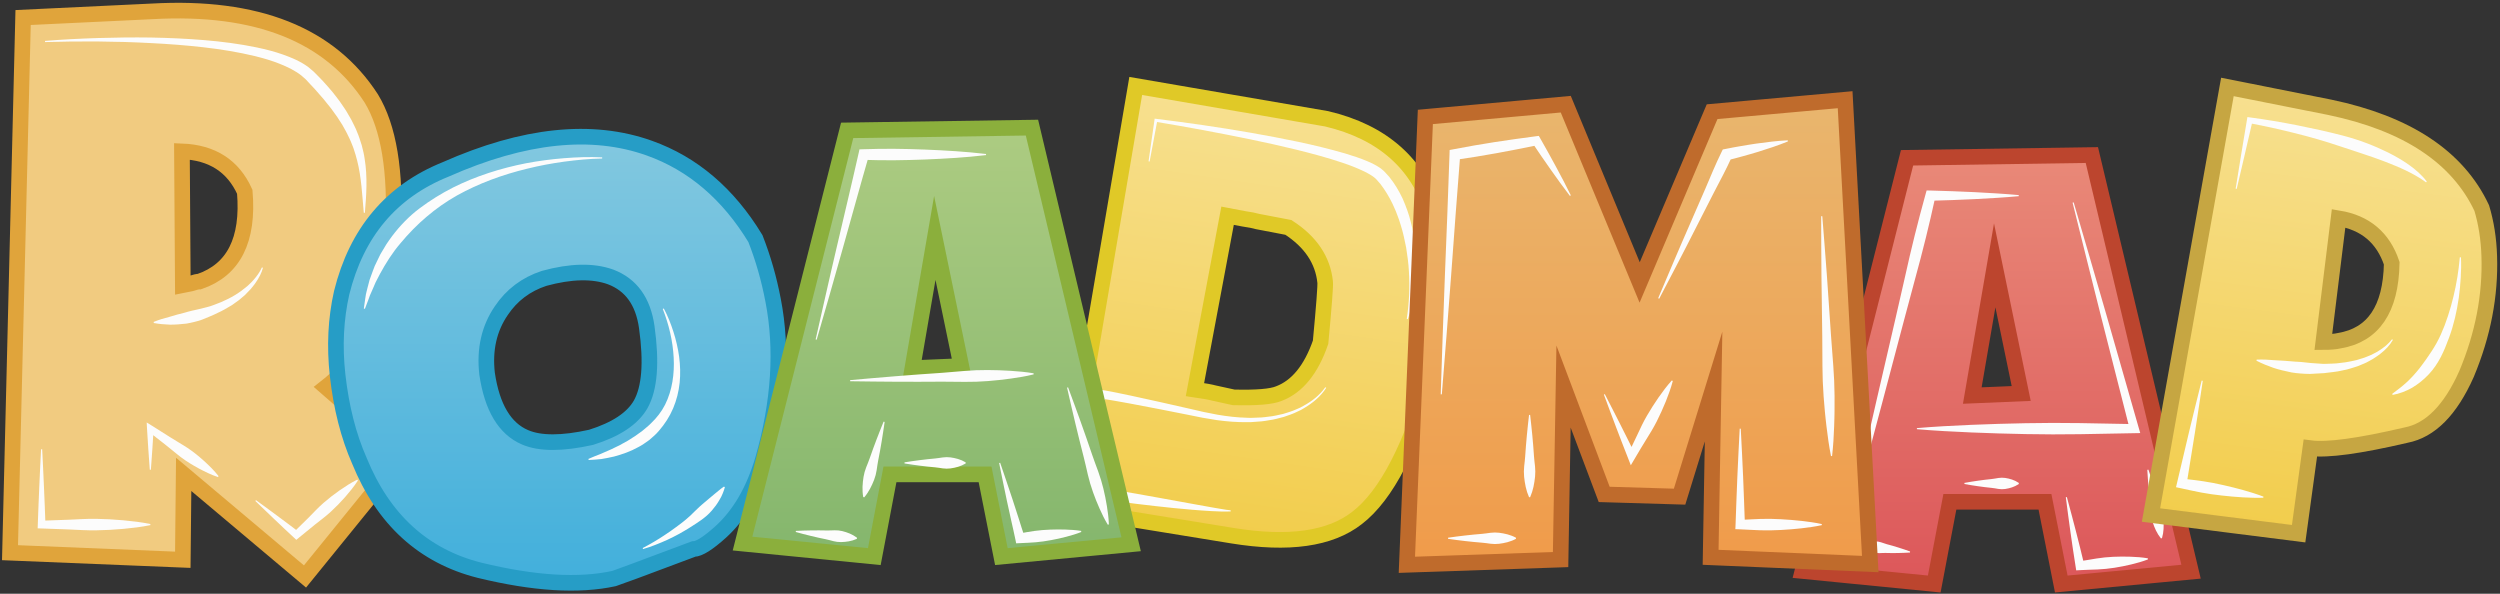 <svg width="640" height="152" viewBox="0 0 640 152" fill="none" xmlns="http://www.w3.org/2000/svg">
<rect x="0" y="0" width="640" height="152" fill="#333333" stroke="none"/>
<path d="M290.749 22.004L339.63 30.415C354.019 33.828 363.155 41.961 367.044 54.821C369.985 64.471 369.94 77.818 366.898 94.86C361.404 114.263 354.905 126.845 347.397 132.596C340.528 137.973 329.882 139.484 315.459 137.129L272.353 130.1L290.749 22.004ZM315.818 101.726C321.654 101.873 325.51 101.55 327.384 100.764C332.093 98.975 335.656 94.594 338.07 87.615C338.962 78.174 339.349 73.029 339.237 72.186C338.642 66.543 335.505 61.89 329.825 58.217L321.957 56.711C321.172 56.479 319.976 56.242 318.366 56.009L314.258 55.228L305.907 99.739C308.315 100.09 309.97 100.396 310.874 100.645L315.818 101.726Z" fill="url(#paint0_linear_31_5691)" stroke="#E0C927" stroke-width="4" stroke-miterlimit="10"/>
<path d="M294.032 41.293L295.542 30.732L295.592 30.375L295.963 30.42C304.078 31.428 312.176 32.577 320.235 33.992C328.299 35.418 336.341 36.963 344.288 39.267C346.274 39.856 348.255 40.507 350.219 41.35C350.713 41.548 351.202 41.786 351.69 42.04C352.178 42.267 352.666 42.589 353.154 42.895C353.396 43.031 353.643 43.263 353.878 43.45C354.12 43.648 354.367 43.852 354.535 44.055L355.652 45.284C357.027 46.999 358.144 48.872 359.064 50.819C359.917 52.789 360.68 54.792 361.168 56.864C362.252 60.973 362.672 65.218 362.538 69.412C362.409 73.606 361.735 77.778 360.405 81.706L360.13 81.638C360.748 77.563 360.933 73.482 360.68 69.441C360.574 67.42 360.299 65.422 359.984 63.435C359.603 61.466 359.187 59.502 358.581 57.6C358.43 57.124 358.289 56.649 358.127 56.179L357.605 54.787C357.448 54.317 357.251 53.864 357.044 53.417C356.842 52.97 356.656 52.511 356.438 52.07C355.579 50.31 354.569 48.646 353.407 47.129L352.475 46.059C352.318 45.861 352.167 45.736 352.021 45.612C351.858 45.482 351.746 45.34 351.544 45.221C351.168 44.972 350.814 44.712 350.382 44.491C349.973 44.254 349.557 44.027 349.103 43.823C347.34 42.98 345.466 42.255 343.552 41.621C339.731 40.337 335.797 39.29 331.846 38.31C327.895 37.343 323.91 36.465 319.92 35.639C311.929 34.009 303.904 32.492 295.85 31.179L296.271 30.867L294.302 41.355L294.032 41.293Z" fill="#FCFCFC"/>
<path d="M461.421 146.174L488.207 40.393L535.516 39.691L560.91 146.35L527.687 149.508L523.512 128.458H499.167L495.166 149.508L461.421 146.174ZM517.429 100.735L510.644 67.93L504.903 101.262L517.429 100.735Z" fill="url(#paint1_linear_31_5691)" stroke="#BC452E" stroke-width="4" stroke-miterlimit="10"/>
<path d="M549.989 120.228C550.494 121.649 550.949 123.075 551.409 124.502L552.071 126.647L552.694 128.803C552.896 129.522 553.154 130.23 553.39 130.943C553.626 131.656 553.777 132.386 553.839 133.133C553.951 134.633 553.94 136.156 553.469 137.769L553.194 137.826C552.144 136.518 551.555 135.114 551.084 133.688C550.859 132.975 550.719 132.239 550.663 131.492C550.612 130.745 550.573 129.986 550.489 129.245L550.242 127.015L550.034 124.773C549.911 123.279 549.787 121.785 549.714 120.279L549.989 120.228Z" fill="#FCFCFC"/>
<path d="M488.959 141.448C487.915 141.522 486.877 141.544 485.833 141.573L484.279 141.584L482.73 141.556C482.213 141.544 481.691 141.578 481.17 141.601C480.648 141.618 480.143 141.55 479.643 141.397C478.655 141.069 477.684 140.616 476.775 139.699L476.815 139.422C477.937 138.793 478.998 138.635 480.036 138.601C480.558 138.59 481.063 138.669 481.557 138.833C482.051 139.003 482.544 139.184 483.038 139.32L484.531 139.727L486.018 140.18C487.006 140.497 487.999 140.814 488.981 141.176L488.959 141.448Z" fill="#FCFCFC"/>
<path d="M473.184 134.254L477.965 113.091C479.553 106.033 481.214 98.998 482.836 91.951C484.469 84.904 486.108 77.863 487.696 70.81C489.251 63.747 490.991 56.728 492.932 49.766L493.213 48.759L494.189 48.776C496.075 48.81 497.961 48.889 499.841 48.951C501.726 49.008 503.612 49.11 505.492 49.189C507.378 49.291 509.263 49.381 511.143 49.512C513.029 49.63 514.914 49.772 516.794 49.942V50.225C514.909 50.395 513.023 50.536 511.143 50.655C509.258 50.785 507.372 50.876 505.492 50.977C503.606 51.057 501.721 51.159 499.841 51.215C497.955 51.278 496.069 51.357 494.189 51.391L495.446 50.4C493.914 57.47 492.169 64.482 490.25 71.456C488.359 78.434 486.523 85.425 484.671 92.415C482.814 99.405 480.996 106.401 479.104 113.38L473.453 134.322L473.184 134.254Z" fill="#FCFCFC"/>
<path d="M339.512 99.275C338.126 101.471 336.1 103.135 333.905 104.443L333.075 104.929C332.794 105.076 332.497 105.207 332.211 105.342C331.627 105.608 331.06 105.908 330.448 106.101C329.842 106.31 329.247 106.548 328.636 106.735L326.778 107.216C326.161 107.403 325.527 107.465 324.898 107.578C324.264 107.669 323.635 107.81 323.001 107.861L321.093 108.003L320.139 108.071C319.819 108.088 319.499 108.071 319.185 108.071C316.632 108.105 314.084 107.895 311.558 107.556L307.787 106.927L304.083 106.18L296.67 104.714L289.251 103.299L285.541 102.631L283.689 102.32L282.769 102.178L282 102.077L283.078 101.199L280.664 113.521C279.873 117.63 279.076 121.74 278.212 125.832L277.011 124.066C280.187 124.57 283.364 125.09 286.535 125.645L291.294 126.466L296.047 127.315L305.548 129.041L310.296 129.896C311.087 130.026 311.878 130.19 312.67 130.303L313.859 130.496L315.049 130.643V130.926C313.416 131.011 311.8 130.92 310.184 130.847C308.567 130.75 306.957 130.649 305.352 130.507C302.13 130.247 298.926 129.913 295.721 129.551L290.918 128.985L286.125 128.362C282.926 127.943 279.744 127.479 276.556 126.975L275.03 126.737L275.356 125.215C276.225 121.123 277.168 117.042 278.117 112.967L280.923 100.73L281.136 99.807L282 99.847C282.247 99.858 282.258 99.869 282.365 99.88L282.617 99.92L283.1 99.999L284.048 100.169L285.917 100.537L289.632 101.312L297.029 102.937L304.409 104.607L308.096 105.456L311.766 106.18C314.219 106.593 316.699 106.888 319.191 106.944C319.499 106.956 319.814 106.984 320.122 106.978L321.054 106.944L322.917 106.871C323.54 106.842 324.152 106.729 324.769 106.661C325.381 106.571 326.009 106.537 326.61 106.378L328.428 105.976C329.029 105.818 329.612 105.603 330.207 105.422C330.808 105.258 331.369 104.986 331.941 104.748C332.227 104.624 332.519 104.51 332.8 104.375L333.619 103.933C335.797 102.756 337.856 101.194 339.27 99.139L339.512 99.275Z" fill="#FCFCFC"/>
<path d="M103.326 116.481L78.077 147.578L47.021 121.44L46.796 143.299L2.562 141.488L5.913 4.486L38.979 2.907C65.787 1.407 84.481 8.844 95.054 25.213C99.521 32.577 101.384 43.84 100.637 59.015C99.745 77.489 94.01 90.864 83.437 99.122L103.326 116.481ZM62.661 49.104C59.681 42.493 54.316 39.041 46.577 38.74L46.802 72.99L49.035 72.537C49.928 72.237 50.601 72.084 51.044 72.084C59.833 69.084 63.699 61.426 62.661 49.104Z" fill="#F1CB80" stroke="#E0A43B" stroke-width="4" stroke-miterlimit="10"/>
<path d="M157.218 148.099C148.171 150.085 136.695 149.383 122.777 145.993C108.399 142.371 98.135 133.015 91.989 117.925C89.206 111.608 87.348 104.301 86.422 95.998C85.609 88.628 85.957 81.61 87.466 74.948C91.293 59.507 100.16 48.985 114.078 43.37C134.135 34.484 151.533 32.667 166.258 37.931C177.387 41.91 186.434 49.625 193.392 61.087C195.362 66.118 196.872 71.376 197.916 76.872C200.351 89.387 199.481 102.954 195.306 117.568C192.983 125.521 189.391 131.718 184.52 136.162C181.271 139.088 178.953 140.548 177.561 140.548C164.463 145.467 157.678 147.985 157.218 148.099ZM128.344 79.51C125.212 84.072 123.995 89.449 124.69 95.647C125.964 104.301 129.214 109.74 134.433 111.959C138.26 113.601 143.883 113.601 151.303 111.959C157.678 109.972 161.915 107.165 164.002 103.537C166.32 99.445 166.842 92.834 165.568 83.715C164.637 77.167 161.567 72.899 156.348 70.907C151.824 69.271 146.145 69.39 139.304 71.258C134.663 72.786 131.01 75.537 128.344 79.51Z" fill="url(#paint2_linear_31_5691)" stroke="#269DC6" stroke-width="4" stroke-miterlimit="10"/>
<path d="M591.445 114.727L588.448 136.626L550.652 131.849L570.215 22.258L596.384 27.46C616.194 31.592 629.18 40.195 635.325 53.264C636.47 57.074 637.11 61.166 637.25 65.547C637.587 75.616 635.645 85.679 631.43 95.743C627.311 104.992 622.137 110.21 615.908 111.399C603.971 114.189 595.817 115.304 591.445 114.727ZM612.282 67.397C610.082 60.86 605.548 57.023 598.679 55.885L594.773 87.57C596.53 87.564 597.888 87.445 598.853 87.219C607.574 85.77 612.052 79.165 612.282 67.397Z" fill="url(#paint3_linear_31_5691)" stroke="#C6A642" stroke-width="4" stroke-miterlimit="10"/>
<path d="M11.514 10.474C16.02 10.106 20.538 9.88 25.055 9.738C29.578 9.603 34.102 9.54 38.631 9.608C43.16 9.693 47.688 9.891 52.217 10.265C56.746 10.638 61.269 11.216 65.759 12.15C68.004 12.631 70.243 13.18 72.443 13.966C74.637 14.753 76.843 15.659 78.857 17.119C79.351 17.504 79.823 17.928 80.305 18.336C80.726 18.749 81.119 19.157 81.523 19.57L82.724 20.815C83.123 21.234 83.499 21.675 83.88 22.111L85.019 23.424C85.384 23.877 85.743 24.336 86.097 24.8C86.445 25.264 86.815 25.711 87.146 26.198L88.134 27.647L88.617 28.377L89.06 29.141L89.947 30.664L90.732 32.248C91.007 32.769 91.237 33.318 91.445 33.867C91.653 34.422 91.911 34.954 92.074 35.526L92.612 37.212C92.904 38.356 93.196 39.499 93.353 40.665C94.111 45.318 93.796 49.936 93.409 54.475H93.129C92.719 49.925 92.517 45.357 91.423 41.067C91.176 39.992 90.811 38.95 90.48 37.909L89.874 36.38C89.689 35.865 89.413 35.384 89.189 34.892C88.751 33.89 88.168 32.956 87.651 31.994L86.759 30.607L86.316 29.916L85.828 29.249L84.862 27.907C84.542 27.46 84.172 27.041 83.83 26.611L82.791 25.315L81.691 24.064C81.321 23.651 80.973 23.215 80.597 22.808L79.452 21.591L78.319 20.368C77.943 20.04 77.578 19.695 77.196 19.366C75.591 18.081 73.605 17.136 71.59 16.327C69.564 15.512 67.426 14.906 65.271 14.363C60.944 13.321 56.51 12.608 52.049 12.099C47.587 11.589 43.092 11.25 38.597 11.029C29.601 10.548 20.566 10.502 11.542 10.769L11.514 10.474Z" fill="#FCFCFC"/>
<path d="M67.319 68.546C66.954 69.922 66.287 71.167 65.478 72.316C65.102 72.916 64.625 73.425 64.188 73.991C63.711 74.507 63.222 75.022 62.717 75.514C62.178 75.967 61.657 76.448 61.101 76.878L59.378 78.112C58.166 78.825 56.959 79.567 55.669 80.127C54.411 80.772 53.098 81.259 51.791 81.802C51.134 82.08 50.455 82.221 49.776 82.408C49.097 82.578 48.407 82.725 47.722 82.844C46.33 82.991 44.938 83.121 43.547 83.115C42.149 83.064 40.752 82.951 39.366 82.691L39.343 82.408C40.662 81.865 41.975 81.474 43.283 81.146C44.579 80.749 45.864 80.376 47.155 80.076C47.795 79.9 48.424 79.702 49.069 79.555C49.389 79.476 49.714 79.414 50.034 79.34C50.36 79.278 50.685 79.216 50.999 79.119C52.273 78.791 53.587 78.542 54.804 78.044C57.285 77.161 59.687 75.995 61.819 74.427C62.352 74.037 62.863 73.612 63.38 73.193C63.845 72.729 64.373 72.305 64.794 71.784C65.686 70.799 66.5 69.695 67.044 68.478L67.319 68.546Z" fill="#FCFCFC"/>
<path d="M65.534 128.045C67.386 129.369 69.205 130.733 71.04 132.086L73.778 134.124L76.5 136.178L75.249 136.201C76.5 134.973 77.763 133.756 79.003 132.511C80.238 131.266 81.428 129.964 82.746 128.809C84.065 127.654 85.451 126.579 86.894 125.566C88.347 124.564 89.823 123.59 91.451 122.787L91.636 122.996C90.654 124.536 89.52 125.894 88.364 127.236C87.197 128.56 85.973 129.822 84.683 131.005C83.392 132.194 81.972 133.23 80.603 134.322C79.233 135.414 77.886 136.541 76.528 137.644L75.849 138.199L75.277 137.661L72.78 135.329L70.299 132.981C68.655 131.407 66.994 129.845 65.366 128.249L65.534 128.045Z" fill="#FCFCFC"/>
<path d="M154.148 40.58C150.91 40.637 147.672 40.954 144.467 41.378C141.257 41.814 138.075 42.414 134.944 43.189C128.675 44.706 122.575 46.931 116.991 50.038C111.418 53.191 106.569 57.396 102.551 62.241C100.486 64.635 98.791 67.335 97.265 70.137L96.159 72.276L95.2 74.495C95.037 74.869 94.857 75.231 94.706 75.61L94.29 76.759C94.01 77.523 93.718 78.293 93.415 79.057L93.14 78.995C93.246 78.18 93.359 77.359 93.488 76.533L93.684 75.299C93.768 74.891 93.881 74.49 93.976 74.088L94.61 71.659C94.88 70.867 95.183 70.086 95.469 69.299C95.62 68.909 95.749 68.501 95.918 68.122L96.462 66.984L97.012 65.847C97.192 65.467 97.371 65.082 97.596 64.726L98.898 62.558C99.341 61.839 99.869 61.177 100.351 60.481C102.388 57.792 104.751 55.319 107.445 53.315C110.127 51.295 112.978 49.54 115.936 48.029C121.879 45.051 128.215 43.065 134.646 41.797C137.867 41.186 141.117 40.761 144.372 40.501C147.627 40.24 150.893 40.122 154.153 40.286L154.148 40.58Z" fill="#FCFCFC"/>
<path d="M164.536 140.299C166.489 139.275 168.391 138.165 170.209 136.943C171.124 136.337 172.028 135.726 172.897 135.069C173.346 134.758 173.779 134.435 174.205 134.096C174.632 133.756 175.075 133.445 175.479 133.088C175.894 132.737 176.304 132.386 176.702 132.024L177.858 130.892C178.257 130.53 178.627 130.145 179.015 129.783C179.217 129.607 179.407 129.426 179.615 129.251C179.823 129.086 180.03 128.911 180.221 128.73C180.62 128.379 181.029 128.034 181.45 127.694C181.877 127.36 182.253 126.987 182.69 126.653C183.566 125.985 184.34 125.221 185.334 124.564L185.569 124.723C185.418 125.294 185.205 125.832 184.991 126.381C184.873 126.647 184.767 126.924 184.632 127.179C184.497 127.434 184.346 127.677 184.206 127.932C183.914 128.43 183.616 128.939 183.268 129.398C182.92 129.856 182.556 130.303 182.185 130.751C180.676 132.499 178.695 133.722 176.787 134.928C176.321 135.25 175.827 135.522 175.344 135.816C174.867 136.111 174.379 136.394 173.88 136.66C172.892 137.203 171.887 137.695 170.877 138.177C169.856 138.635 168.829 139.076 167.785 139.478C166.747 139.892 165.697 140.254 164.62 140.559L164.536 140.299Z" fill="#FCFCFC"/>
<path d="M169.929 78.967C170.95 80.88 171.747 82.9 172.409 84.972C173.071 87.043 173.565 89.177 173.863 91.356C174.143 93.535 174.216 95.766 173.992 97.99C173.756 100.209 173.217 102.427 172.325 104.522C171.444 106.622 170.181 108.563 168.683 110.289C167.948 111.178 167.072 111.902 166.208 112.65C165.282 113.3 164.367 113.985 163.363 114.483C161.398 115.581 159.283 116.312 157.167 116.883C156.101 117.149 155.018 117.319 153.951 117.517C152.863 117.619 151.78 117.727 150.696 117.761L150.64 117.483C151.634 117.03 152.633 116.651 153.62 116.266L156.516 115.004C156.982 114.766 157.448 114.534 157.919 114.319L158.621 113.985C158.851 113.872 159.07 113.731 159.294 113.606C159.743 113.351 160.198 113.114 160.646 112.865C161.095 112.616 161.505 112.31 161.932 112.044C162.364 111.772 162.801 111.523 163.189 111.201C163.593 110.901 164.002 110.612 164.412 110.318C165.164 109.661 165.983 109.072 166.668 108.348C168.116 106.978 169.367 105.371 170.282 103.56C172.089 99.926 172.695 95.686 172.46 91.492C172.235 87.287 171.236 83.07 169.671 79.097L169.929 78.967Z" fill="#FCFCFC"/>
<path d="M201.984 113.238L198.505 130.784" stroke="#FCFCFC" stroke-width="5" stroke-miterlimit="10"/>
<path d="M438.3 28.592L472.353 25.524L478.784 144.397L437.918 142.671L438.676 98.958L429.971 127.145L410.672 126.568L400.267 98.958L399.51 143.248L360.158 144.589L364.889 29.933L400.834 26.673L419.752 72.305L438.3 28.592Z" fill="url(#paint4_linear_31_5691)" stroke="#BF6B2C" stroke-width="4" stroke-miterlimit="10"/>
<path d="M190.087 139.156L216.873 33.375L264.182 32.673L289.576 139.331L256.353 142.489L252.178 121.44H227.828L223.826 142.489L190.087 139.156ZM246.095 93.717L239.31 60.911L233.569 94.243L246.095 93.717Z" fill="url(#paint5_linear_31_5691)" stroke="#8BAF3C" stroke-width="4" stroke-miterlimit="10"/>
<path d="M208.803 86.891L211.508 74.959C212.417 70.986 213.315 67.007 214.258 63.039L217.053 51.136C217.984 47.168 218.916 43.195 219.808 39.222L220.027 38.237L221.11 38.203C223.72 38.124 226.329 38.067 228.939 38.095C231.548 38.107 234.158 38.197 236.767 38.288C239.377 38.395 241.987 38.525 244.596 38.701C247.206 38.893 249.815 39.097 252.425 39.42V39.703C249.815 40.025 247.206 40.235 244.596 40.422C241.987 40.597 239.377 40.727 236.767 40.835C234.158 40.92 231.548 41.016 228.939 41.027C226.329 41.056 223.72 40.999 221.11 40.92L222.418 39.901C221.278 43.818 220.178 47.74 219.084 51.668L215.79 63.447C214.701 67.375 213.573 71.291 212.456 75.214L209.072 86.964L208.803 86.891Z" fill="#FCFCFC"/>
<path d="M217.631 97.311C221.537 96.937 225.442 96.643 229.348 96.309L235.213 95.856L241.077 95.449C243.03 95.296 244.983 95.137 246.936 94.962C248.889 94.798 250.848 94.719 252.807 94.73C254.765 94.736 256.729 94.809 258.694 94.928C260.658 95.052 262.622 95.228 264.597 95.562L264.609 95.845C262.667 96.326 260.719 96.649 258.772 96.915C256.825 97.186 254.872 97.401 252.919 97.554C250.966 97.707 249.007 97.775 247.049 97.758C245.09 97.724 243.126 97.713 241.167 97.707L235.292 97.735L229.41 97.724C225.487 97.679 221.57 97.679 217.647 97.6L217.631 97.311Z" fill="#FCFCFC"/>
<path d="M231.554 118.361C232.856 118.134 234.164 117.97 235.465 117.795L237.424 117.563L239.383 117.37C240.034 117.308 240.685 117.195 241.341 117.104C241.992 117.014 242.643 117.008 243.3 117.087C244.602 117.274 245.909 117.58 247.211 118.361V118.644C245.909 119.425 244.602 119.73 243.3 119.917C242.649 120.002 241.998 119.996 241.341 119.906C240.69 119.81 240.039 119.696 239.383 119.634L237.424 119.442L235.465 119.21C234.164 119.034 232.856 118.87 231.554 118.644V118.361Z" fill="#FCFCFC"/>
<path d="M226.469 108.014C226.251 109.684 225.959 111.331 225.706 112.989L225.28 115.463L224.808 117.925C224.651 118.745 224.539 119.578 224.415 120.41C224.286 121.236 224.079 122.045 223.776 122.826C223.164 124.389 222.434 125.911 221.25 127.315L220.981 127.241C220.667 125.43 220.807 123.738 221.065 122.079C221.2 121.253 221.43 120.449 221.733 119.668C222.042 118.887 222.367 118.117 222.642 117.325L223.478 114.965L224.354 112.616C224.971 111.059 225.549 109.491 226.2 107.94L226.469 108.014Z" fill="#FCFCFC"/>
<path d="M203.741 135.907C205.071 135.833 206.395 135.811 207.714 135.782L209.695 135.771L211.671 135.799C212.327 135.811 212.995 135.771 213.657 135.754C214.32 135.737 214.971 135.805 215.616 135.958C216.901 136.286 218.169 136.739 219.393 137.661L219.359 137.944C217.967 138.573 216.632 138.737 215.307 138.771C214.645 138.782 213.994 138.703 213.354 138.539C212.714 138.369 212.075 138.188 211.429 138.052L209.493 137.644L207.563 137.192C206.278 136.875 204.992 136.558 203.713 136.19L203.741 135.907Z" fill="#FCFCFC"/>
<path d="M256.039 118.468C256.595 120.042 257.128 121.626 257.655 123.206L259.243 127.954C259.76 129.539 260.287 131.124 260.781 132.715C261.286 134.305 261.774 135.895 262.313 137.475L260.989 136.569C262.285 136.343 263.576 136.082 264.878 135.912C266.18 135.737 267.488 135.635 268.806 135.584C270.12 135.533 271.438 135.522 272.768 135.567C274.093 135.612 275.423 135.697 276.77 135.907L276.803 136.19C275.541 136.694 274.261 137.067 272.976 137.407C271.691 137.746 270.406 138.029 269.109 138.267C267.813 138.51 266.517 138.703 265.209 138.816C263.901 138.935 262.583 138.969 261.269 139.037L260.141 139.093L259.945 138.126C259.614 136.49 259.227 134.865 258.867 133.241C258.491 131.616 258.155 129.981 257.796 128.351L256.774 123.449C256.432 121.813 256.095 120.177 255.781 118.542L256.039 118.468Z" fill="#FCFCFC"/>
<path d="M273.431 99.167C274.514 102.026 275.524 104.907 276.579 107.776L278.105 112.095L279.593 116.425C280.086 117.868 280.625 119.3 281.153 120.732C281.675 122.17 282.112 123.63 282.472 125.113C282.825 126.602 283.139 128.096 283.375 129.618C283.622 131.135 283.818 132.669 283.869 134.248L283.6 134.328C282.78 132.981 282.107 131.594 281.484 130.19C280.855 128.786 280.294 127.36 279.783 125.922C279.273 124.485 278.841 123.019 278.493 121.53C278.15 120.042 277.819 118.547 277.443 117.07L276.321 112.627L275.238 108.173C274.547 105.195 273.823 102.229 273.167 99.241L273.431 99.167Z" fill="#FCFCFC"/>
<path d="M368.823 100.95L369.339 85.578L369.906 70.21C370.305 59.966 370.748 49.727 371.074 39.476L371.107 38.401L372.218 38.191C373.953 37.863 375.687 37.541 377.421 37.235C379.16 36.929 380.9 36.641 382.64 36.375C384.38 36.097 386.131 35.848 387.876 35.605C389.621 35.35 391.372 35.112 393.123 34.892L393.937 34.79L394.302 35.424C395.671 37.812 397.007 40.224 398.314 42.652C399.627 45.074 400.913 47.519 402.13 50.004L401.895 50.151C400.217 47.955 398.6 45.725 397.018 43.467C395.43 41.214 393.864 38.95 392.337 36.658L393.51 37.19C391.782 37.558 390.053 37.903 388.319 38.231C386.591 38.571 384.857 38.905 383.117 39.216C381.383 39.533 379.643 39.827 377.903 40.11C376.164 40.393 374.418 40.654 372.673 40.908L373.818 39.618C372.987 49.834 372.269 60.062 371.506 70.284L370.333 85.617L369.109 100.945L368.823 100.95Z" fill="#FCFCFC"/>
<path d="M410.834 100.905C412.176 103.458 413.455 106.033 414.769 108.597L416.705 112.457L418.613 116.329L416.766 116.255C417.574 114.614 418.388 112.972 419.157 111.308C419.926 109.644 420.7 107.986 421.626 106.407C422.535 104.822 423.54 103.288 424.573 101.771C425.633 100.265 426.722 98.782 427.99 97.39L428.237 97.526C427.766 99.354 427.115 101.08 426.436 102.795C425.729 104.494 424.994 106.175 424.163 107.805C423.344 109.44 422.384 110.997 421.413 112.548C420.442 114.099 419.516 115.678 418.585 117.251L417.49 119.102L416.738 117.178L415.167 113.153L413.624 109.118C412.613 106.418 411.581 103.729 410.599 101.018L410.834 100.905Z" fill="#FCFCFC"/>
<path d="M424.494 76.34L428.473 66.956C429.797 63.826 431.161 60.713 432.519 57.6L436.588 48.255L438.586 43.563C439.254 42.001 439.966 40.461 440.707 38.933L441.033 38.265L441.706 38.135L443.676 37.75L445.651 37.399C446.964 37.156 448.295 36.969 449.619 36.76C452.273 36.392 454.939 36.052 457.65 35.922L457.711 36.199C455.203 37.235 452.649 38.067 450.085 38.865C448.8 39.239 447.52 39.641 446.224 39.98L444.288 40.507L442.34 40.999L443.334 40.201C442.626 41.746 441.886 43.274 441.106 44.78L438.754 49.297L434.124 58.37C432.587 61.398 431.049 64.426 429.472 67.437L424.752 76.471L424.494 76.34Z" fill="#FCFCFC"/>
<path d="M445.634 109.729C445.752 111.778 445.853 113.821 445.949 115.87L446.235 122.011L446.476 128.152C446.549 130.201 446.6 132.245 446.695 134.294L445.5 133.088C447.239 133.031 448.979 132.896 450.719 132.845C452.459 132.788 454.198 132.833 455.938 132.924C456.808 132.969 457.678 133.026 458.548 133.099C459.417 133.167 460.287 133.247 461.157 133.348C462.897 133.547 464.637 133.779 466.376 134.158V134.441C464.637 134.814 462.897 135.052 461.157 135.25C460.287 135.352 459.417 135.431 458.548 135.499C457.678 135.579 456.808 135.629 455.938 135.675C454.198 135.765 452.459 135.811 450.719 135.754C448.979 135.709 447.239 135.573 445.5 135.511L444.248 135.465L444.304 134.299C444.4 132.25 444.45 130.207 444.523 128.158L444.765 122.017L445.051 115.876C445.141 113.827 445.247 111.784 445.365 109.735H445.634V109.729Z" fill="#FCFCFC"/>
<path d="M466.505 55.342C466.938 60.447 467.297 65.558 467.695 70.669L468.745 86.002C468.924 88.555 469.115 91.113 469.323 93.666C469.519 96.219 469.626 98.777 469.648 101.341L469.643 105.184C469.609 106.469 469.609 107.748 469.547 109.033C469.457 111.597 469.311 114.167 469.014 116.742L468.733 116.753C468.228 114.212 467.875 111.665 467.572 109.112C467.409 107.839 467.297 106.559 467.162 105.286L466.842 101.454C466.657 98.901 466.556 96.343 466.545 93.779C466.545 91.215 466.528 88.657 466.5 86.093L466.292 70.726C466.27 65.603 466.214 60.481 466.225 55.353L466.505 55.342Z" fill="#FCFCFC"/>
<path d="M370.703 137.656C372.151 137.429 373.605 137.265 375.052 137.09L377.224 136.858L379.396 136.665C380.12 136.603 380.844 136.49 381.568 136.394C382.292 136.303 383.016 136.297 383.74 136.382C385.188 136.569 386.641 136.875 388.089 137.656V137.939C386.641 138.72 385.188 139.026 383.74 139.212C383.016 139.297 382.292 139.292 381.568 139.195C380.844 139.099 380.12 138.986 379.396 138.929L377.224 138.737L375.052 138.505C373.605 138.329 372.151 138.165 370.703 137.939V137.656Z" fill="#FCFCFC"/>
<path d="M391.714 106.225C391.939 107.98 392.085 109.735 392.276 111.489L392.506 114.121L392.697 116.753C392.758 117.63 392.87 118.508 392.966 119.385C393.056 120.262 393.067 121.14 392.977 122.017C392.792 123.772 392.489 125.526 391.714 127.281H391.434C390.659 125.526 390.356 123.772 390.171 122.017C390.087 121.14 390.098 120.262 390.188 119.385C390.283 118.508 390.396 117.63 390.452 116.753L390.643 114.121L390.873 111.489C391.063 109.735 391.209 107.98 391.434 106.225H391.714Z" fill="#FCFCFC"/>
<path d="M10.795 114.993C10.975 118.208 11.104 121.423 11.255 124.643L11.457 129.466L11.637 134.288L10.655 133.298C12.973 133.224 15.29 133.15 17.614 133.049C19.931 132.947 22.249 132.788 24.573 132.822C26.89 132.85 29.208 132.986 31.532 133.19C33.849 133.411 36.167 133.665 38.49 134.152V134.435C36.173 134.916 33.855 135.177 31.532 135.397C29.214 135.601 26.896 135.737 24.573 135.765C22.255 135.799 19.937 135.641 17.614 135.539C15.296 135.431 12.978 135.363 10.655 135.29L9.639 135.256L9.673 134.299L9.852 129.477L10.054 124.655C10.206 121.44 10.335 118.225 10.515 115.004H10.795V114.993Z" fill="#FCFCFC"/>
<path d="M38.344 120.257C38.199 118.502 38.086 116.747 37.968 114.993C37.845 113.238 37.733 111.484 37.637 109.729L37.553 108.156L38.973 109.027C40.488 109.955 41.975 110.923 43.474 111.874C44.961 112.842 46.532 113.691 48.008 114.67C49.49 115.644 50.865 116.781 52.2 117.97C53.519 119.181 54.816 120.427 55.955 121.892L55.792 122.125C54.035 121.542 52.431 120.743 50.853 119.906C49.293 119.045 47.761 118.134 46.347 117.064C44.927 116 43.597 114.8 42.189 113.725C40.791 112.627 39.377 111.552 37.996 110.431L39.332 109.729C39.237 111.484 39.124 113.238 39.001 114.993C38.883 116.747 38.771 118.502 38.625 120.257H38.344Z" fill="#FCFCFC"/>
<path d="M530.858 51.804L535.061 66.198L539.237 80.597L547.486 109.423L547.902 110.867L546.375 110.895L532.463 111.155C527.828 111.229 523.186 111.218 518.551 111.127C513.91 111.031 509.274 110.912 504.639 110.708C500.003 110.51 495.362 110.267 490.727 109.876V109.593C495.362 109.203 500.003 108.954 504.639 108.761C509.274 108.557 513.915 108.439 518.551 108.342C523.186 108.252 527.828 108.24 532.463 108.314L546.375 108.574L545.258 110.046L537.856 80.982L534.208 66.435L530.583 51.883L530.858 51.804Z" fill="#FCFCFC"/>
<path d="M502.894 123.624C504.055 123.398 505.211 123.234 506.373 123.058L508.113 122.826L509.852 122.634C510.43 122.572 511.014 122.458 511.592 122.362C512.17 122.272 512.754 122.266 513.332 122.351C514.494 122.538 515.65 122.843 516.811 123.624V123.907C515.65 124.689 514.494 124.994 513.332 125.181C512.754 125.266 512.17 125.26 511.592 125.164C511.014 125.068 510.43 124.955 509.852 124.898L508.113 124.706L506.373 124.473C505.211 124.298 504.055 124.134 502.894 123.907V123.624Z" fill="#FCFCFC"/>
<path d="M529.118 127.247C529.921 130.128 530.645 133.02 531.414 135.907L532.514 140.248L533.569 144.595L532.351 143.684C533.793 143.48 535.23 143.214 536.672 142.982C538.114 142.75 539.562 142.603 541.021 142.54C542.48 142.478 543.94 142.461 545.41 142.518C546.88 142.569 548.351 142.671 549.843 142.925L549.871 143.208C548.463 143.757 547.037 144.148 545.606 144.493C544.175 144.844 542.739 145.116 541.302 145.348C539.86 145.574 538.412 145.721 536.953 145.784C535.493 145.84 534.034 145.869 532.575 145.953L531.509 146.016L531.357 145.042L530.673 140.616L530.033 136.184C529.64 133.224 529.208 130.269 528.849 127.304L529.118 127.247Z" fill="#FCFCFC"/>
<path d="M572.325 48.306C572.791 45.357 573.268 42.414 573.756 39.471L575.221 30.647L575.333 29.967L576.046 30.064C580.075 30.601 584.06 31.28 588.044 32.062C592.018 32.86 595.991 33.72 599.936 34.756C603.881 35.792 607.726 37.246 611.413 39.074C613.253 40.003 615.049 41.033 616.738 42.233C618.422 43.433 620.016 44.819 621.262 46.478L621.065 46.676C617.805 44.287 614.129 42.77 610.436 41.333C608.59 40.608 606.699 39.991 604.813 39.352L599.134 37.473C595.345 36.194 591.484 35.078 587.59 34.111C583.695 33.137 579.761 32.254 575.827 31.524L576.652 30.941L574.637 39.657C573.969 42.561 573.29 45.465 572.594 48.368L572.325 48.306Z" fill="#FCFCFC"/>
<path d="M612.591 86.998C611.8 88.402 610.677 89.557 609.42 90.53C609.117 90.796 608.786 91.011 608.455 91.238C608.124 91.458 607.798 91.696 607.456 91.9L606.407 92.477C606.059 92.67 605.705 92.868 605.335 93.015L604.229 93.479L603.674 93.711C603.488 93.785 603.298 93.836 603.107 93.898C602.343 94.124 601.592 94.402 600.817 94.588L598.477 95.075C597.691 95.217 596.9 95.273 596.114 95.381L594.924 95.528L593.735 95.59L591.35 95.726C590.558 95.732 589.767 95.675 588.976 95.618C588.184 95.545 587.393 95.494 586.619 95.341C585.07 95.013 583.527 94.673 582.028 94.181C580.535 93.649 579.065 93.072 577.651 92.341L577.718 92.064C579.323 92.002 580.872 92.087 582.398 92.222C583.931 92.319 585.457 92.364 586.961 92.528C587.337 92.585 587.713 92.585 588.089 92.602C588.465 92.619 588.841 92.653 589.217 92.681C589.969 92.737 590.715 92.851 591.462 92.924L593.712 93.083L594.84 93.156L595.963 93.122C596.709 93.088 597.467 93.094 598.213 93.02L600.447 92.749C601.187 92.647 601.911 92.46 602.652 92.319C602.837 92.279 603.023 92.251 603.202 92.2L603.741 92.036L604.818 91.707C605.183 91.611 605.531 91.47 605.879 91.323L606.929 90.898C607.271 90.745 607.596 90.558 607.933 90.389C608.27 90.219 608.606 90.049 608.921 89.828C610.206 89.047 611.424 88.068 612.344 86.868L612.591 86.998Z" fill="#FCFCFC"/>
<path d="M563.907 97.481C563.593 99.699 563.262 101.912 562.919 104.126L561.898 110.759L559.76 124.009L558.755 122.538C560.506 122.758 562.263 122.934 564.008 123.2C565.753 123.466 567.487 123.789 569.205 124.196C570.069 124.383 570.928 124.581 571.786 124.807C572.645 125.011 573.504 125.249 574.357 125.487C576.063 125.973 577.769 126.488 579.447 127.139L579.402 127.417C577.606 127.479 575.827 127.411 574.054 127.315C573.167 127.258 572.286 127.202 571.405 127.117C570.524 127.049 569.643 126.953 568.767 126.851C567.011 126.67 565.265 126.409 563.531 126.092C561.797 125.775 560.074 125.368 558.351 125L557.06 124.728L557.341 123.528L560.422 110.465L562.01 103.944C562.538 101.771 563.076 99.597 563.632 97.43L563.907 97.481Z" fill="#FCFCFC"/>
<path d="M630.005 65.875C630.089 67.613 630.056 69.35 629.949 71.082C629.848 72.82 629.685 74.552 629.444 76.284C628.944 79.736 628.17 83.178 626.935 86.5C626.324 88.159 625.673 89.823 624.836 91.419C624.006 93.009 622.99 94.532 621.739 95.851C620.493 97.169 619.067 98.33 617.518 99.252C615.947 100.147 614.252 100.797 612.512 101.092L612.406 100.831C613.82 99.796 615.133 98.771 616.345 97.65C617.535 96.507 618.607 95.285 619.612 94.005C620.611 92.726 621.52 91.374 622.435 90.004C623.355 88.634 624.163 87.168 624.853 85.64C625.544 84.112 626.15 82.532 626.666 80.919C627.199 79.312 627.665 77.671 628.058 76.012C628.871 72.695 629.421 69.294 629.713 65.869H630.005V65.875Z" fill="#FCFCFC"/>
<defs>
<linearGradient id="paint0_linear_31_5691" x1="331.856" y1="28.034" x2="315.845" y2="137.203" gradientUnits="userSpaceOnUse">
<stop stop-color="#F7E090"/>
<stop offset="1" stop-color="#F2CD4C"/>
</linearGradient>
<linearGradient id="paint1_linear_31_5691" x1="511.168" y1="149.505" x2="511.168" y2="39.688" gradientUnits="userSpaceOnUse">
<stop stop-color="#DC575A"/>
<stop offset="1" stop-color="#E98978"/>
</linearGradient>
<linearGradient id="paint2_linear_31_5691" x1="142.63" y1="-2.459" x2="142.63" y2="164.481" gradientUnits="userSpaceOnUse">
<stop stop-color="#98D0E1"/>
<stop offset="1" stop-color="#39ACDB"/>
</linearGradient>
<linearGradient id="paint3_linear_31_5691" x1="603.712" y1="26.624" x2="589.257" y2="136.89" gradientUnits="userSpaceOnUse">
<stop stop-color="#F7E090"/>
<stop offset="1" stop-color="#F2CD4C"/>
</linearGradient>
<linearGradient id="paint4_linear_31_5691" x1="419.473" y1="25.527" x2="419.473" y2="144.592" gradientUnits="userSpaceOnUse">
<stop stop-color="#E9B66E"/>
<stop offset="1" stop-color="#F09B4A"/>
</linearGradient>
<linearGradient id="paint5_linear_31_5691" x1="239.834" y1="4.112" x2="239.834" y2="178.817" gradientUnits="userSpaceOnUse">
<stop stop-color="#B7D187"/>
<stop offset="1" stop-color="#77AF66"/>
</linearGradient>
</defs>
</svg>
